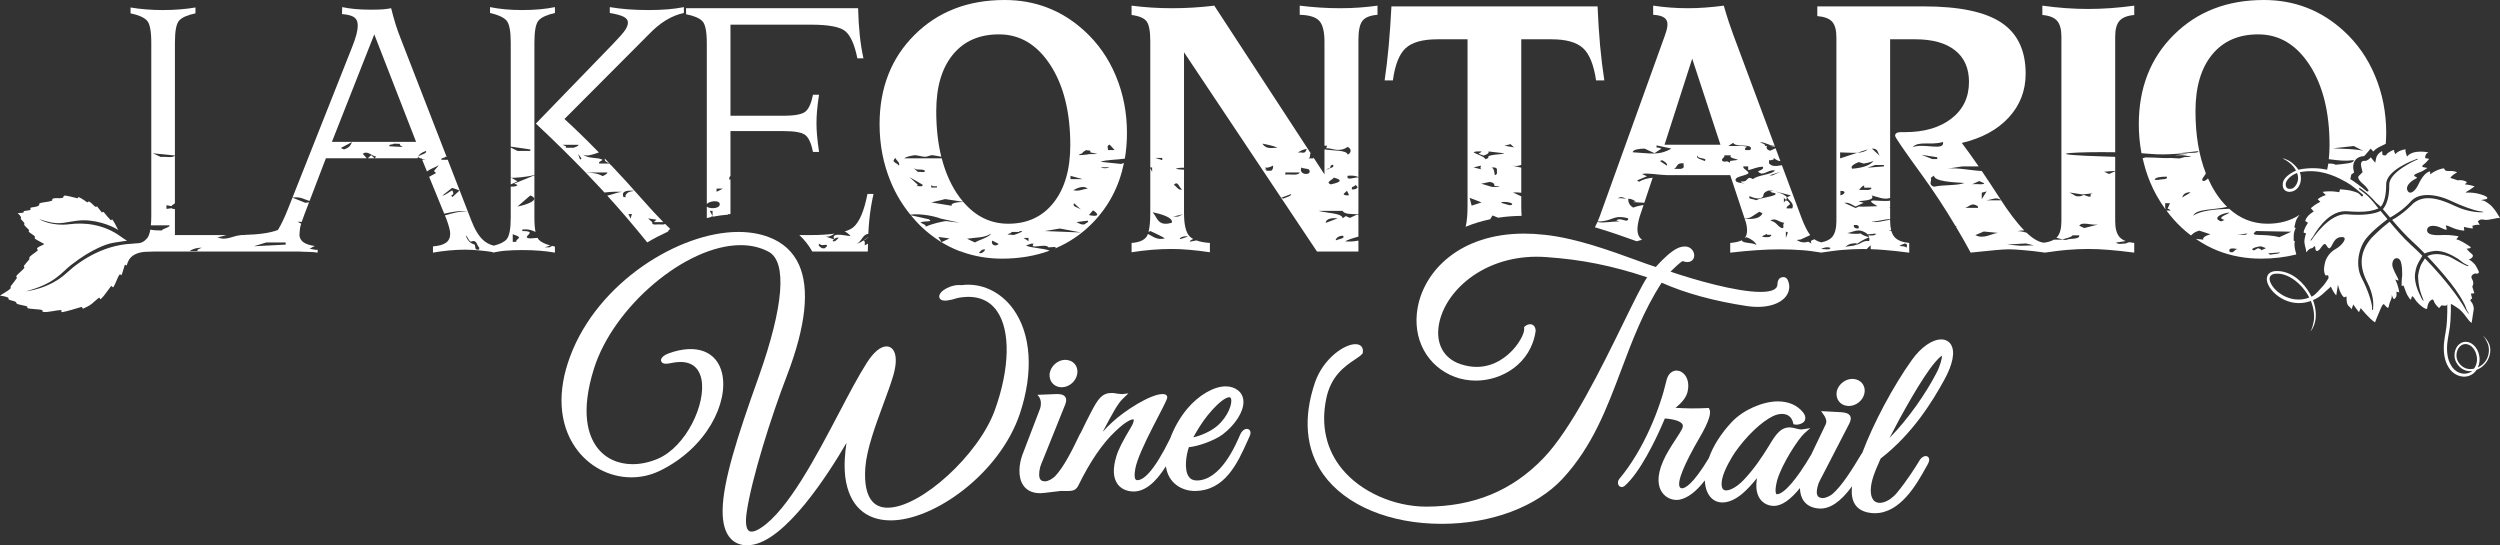 <?xml version="1.0" encoding="utf-8"?>
<!-- Generator: Adobe Illustrator 16.0.3, SVG Export Plug-In . SVG Version: 6.00 Build 0)  -->
<!DOCTYPE svg PUBLIC "-//W3C//DTD SVG 1.1//EN" "http://www.w3.org/Graphics/SVG/1.1/DTD/svg11.dtd">
<svg version="1.1" id="Layer_1" xmlns="http://www.w3.org/2000/svg" xmlns:xlink="http://www.w3.org/1999/xlink" x="0px" y="0px"
	 width="348.868px" height="76.094px" viewBox="0 0 348.868 76.094" enable-background="new 0 0 348.868 76.094"
	 xml:space="preserve">
<rect x="0" y="0" width="348.868" height="76.094" fill="#333333" stroke="none"/>
<path fill="#FFFFFF" d="M22.962,33.684c-0.104-0.443-0.524-1.154-0.524-1.154l-0.933,0.746c-0.635,0.684-1.599,0.777-2.46,0.713
	c-0.084,0,0.208,0.016,0.123,0.014c-4.263-0.096-7.835,2.201-9.848,4.066c-2.492,2.311-5.732,2.582-5.732,2.582
	c4.075-1.053,4.946-2.596,6.341-3.682c3.003-2.338,5.1-2.908,5.427-2.994c0.467-0.121,2.37-0.385,2.37-0.385
	c-0.021-0.006-0.678-0.42-0.827-0.545c-2.47-1.824-5.229-2.004-7.145-1.762c-2.699,0.34-4.295-0.711-4.295-0.711
	c2.758,0.953,3.123,0.494,5.374,0.219c2.252-0.273,4.656,0.635,5.674,1.303c-0.174-0.229-0.507-1.076-0.81-1.434
	c-0.09-0.107-0.154,0.154-0.295,0.01c-0.289-0.295-0.57-0.613-0.786-0.904c-0.303-0.406-0.375-0.078-0.375-0.078l-0.703-0.891
	c0,0-0.122,0.117-0.255,0.041c-0.159-0.09-0.535-0.551-0.808-0.697c-0.136-0.072-0.291,0.107-0.291,0.107s-0.744-0.545-1.115-0.703
	c-0.267-0.113-0.153,0.154-0.309,0.119c-0.293-0.068-1.345-0.355-1.645-0.367c-0.418-0.014-0.084,0.271-0.499,0.342
	c-0.404,0.066-0.804-0.055-1.188,0.064c-0.293,0.092,0.022,0.223-0.25,0.328c-0.42,0.166-1.29,0.18-1.641,0.344
	c-0.129,0.061,0.027,0.211-0.156,0.328c-0.328,0.211-0.928,0.203-1.094,0.281c-0.133,0.063,0.057,0.262-0.066,0.313
	c-0.2,0.086-0.669,0.098-0.84,0.156c-0.168,0.059-0.011,0.143-0.109,0.203c-0.128,0.08-0.709,0.057-0.813,0.078
	c0,0,0.287,0.217,0.485,0.592c0.019,0.035-0.068,0.166-0.048,0.205c0.078,0.16,0.339,0.348,0.478,0.58
	c0.112,0.189-0.102,0.121,0.054,0.342c0.121,0.174,0.466,0.451,0.614,0.635c0.087,0.107-0.121,0.143-0.005,0.271
	c0.148,0.168,0.624,0.432,0.764,0.57c0.197,0.197-0.104,0.225,0.127,0.414s0.991,0.541,1.256,0.715
	c-0.313,0.223-0.712,0.295-0.99,0.551c-0.113,0.105,0.154,0.252,0.047,0.359C5,35.213,4.356,35.59,4.143,35.846
	c-0.165,0.195,0.07,0.18-0.08,0.379c-0.15,0.197-0.546,0.617-0.683,0.814c-0.162,0.232,0.129,0.158-0.015,0.381
	c-0.159,0.248-0.917,0.83-1.055,1.055c-0.154,0.25,0.149,0.152,0.02,0.357C2.151,39.119,1.695,39.67,1.526,39.9
	c-0.171,0.234,0.077,0.188-0.072,0.367C1.205,40.563,0.143,41.123,0,41.264c0,0,0.739,0.049,1.153,0.285
	c0.079,0.045-0.016,0.199,0.083,0.256c0.146,0.088,0.717,0.193,0.924,0.301c0.21,0.109,0.001,0.195,0.27,0.313
	c0.243,0.105,0.988,0.215,1.275,0.318c0.31,0.111-0.098,0.201,0.258,0.299c0.264,0.072,1.481,0.133,1.768,0.191
	c0.432,0.09-0.054,0.266,0.424,0.313c0.538,0.053,1.663-0.242,2.25-0.266c0.488-0.02-0.156,0.357,0.358,0.271
	c0.515-0.084,1.995-0.525,2.531-0.689c0.32-0.098,0.087,0.316,0.383,0.18c0.211-0.096,0.801-0.371,1.129-0.637
	c0.274-0.223,0.697-0.633,0.928-0.795c0.332-0.232,0.096,0.338,0.387,0.078c0.398-0.357,0.906-1.15,1.289-1.641
	c0.28-0.361,0.232,0.271,0.464-0.053c0.135-0.191,0.588-1.336,0.7-1.512c0.317-0.49,0.261,0.141,0.396-0.121
	c0.098-0.193,0.431-1.35,0.431-1.35c0.114-0.197,0.238,0.193,0.306-0.045c0.319-1.115,1.019-1.832,3.437-1.904
	c0.774-0.021,0.853-0.193,1.297-0.482C22.596,34.471,23.073,34.164,22.962,33.684z"/>
<g>
	<path fill="#FFFFFF" d="M141.393,43.127c-1.765-2.443-4.489-3.705-7.228-3.334c-1.37-0.168-3.1,0.781-3.1,1.582
		c0,0.195,0.103,0.365,0.283,0.465c0.382,0.211,1.157,0.111,2.29-0.26c2.438-0.469,4.31,0.15,5.481,1.82
		c1.913,2.725,1.803,8.021-0.29,13.826c-2.243,6.238-10.349,13.623-14.952,13.623c-0.883,0-1.59-0.277-2.102-0.828
		c-0.839-0.9-1.183-2.521-1.019-4.811c0.197-2.555,1.428-5.887,2.515-8.826c0.551-1.492,1.072-2.9,1.415-4.088
		c0.449-1.605,0.424-2.85-0.072-3.502c-0.227-0.299-0.541-0.457-0.906-0.457c-0.83,0-1.806,0.814-2.746,2.293
		c-1.141,1.773-2.472,4.307-3.881,6.99c-3.164,6.027-7.103,13.527-10.841,16.004c-0.862,0.58-1.513,0.73-1.834,0.361
		c-0.184-0.215-0.456-0.824-0.209-2.498c0.679-4.68,3.407-13.334,5.63-19.104c2.626-6.869,3.187-12.064,1.669-15.439
		c-0.815-1.813-2.236-3.111-4.223-3.861c-1.263-0.475-2.689-0.717-4.237-0.717c-8.214,0-19.604,6.977-23.469,17.359
		c-1.833,4.875-1.576,9.395,0.727,12.721c1.805,2.607,4.724,4.164,7.809,4.164c1.367,0,2.692-0.301,3.938-0.895
		c6.585-3.184,9.656-9.545,8.725-13.611c-0.704-3.066-3.585-4.209-7.468-2.789c-0.271,0.104-1.145,0.479-1.046,1.025
		c0.029,0.156,0.155,0.416,0.687,0.416c0.182,0,0.41-0.029,0.676-0.088c0.479-0.105,0.929-0.158,1.337-0.158
		c2.013,0,2.701,1.295,2.924,2.381c0.701,3.424-2.117,9.432-6.072,11.123c-1.157,0.498-2.376,0.76-3.524,0.76
		c-2.089,0-3.862-0.846-4.993-2.383c-1.223-1.662-2.288-4.898-0.422-10.889c2.719-8.729,12.864-17.293,20.48-17.293
		c1.46,0,2.78,0.313,3.923,0.928c2.59,1.402,2.103,7.576-1.372,17.385c-3.07,8.564-4.986,14.664-5.054,18.596
		c-0.037,1.885,0.358,3.262,1.174,4.094c0.564,0.576,1.335,0.881,2.23,0.881c0.148,0,0.3-0.01,0.449-0.025
		c4.911-0.486,10.996-10.08,13.432-14.27c-0.219,1.391-0.363,3.102-0.174,4.746c0.496,3.918,2.753,6.074,6.354,6.074l0,0
		c6.029,0,15.215-6.518,18.024-14.922C144.248,51.918,143.905,46.607,141.393,43.127z"/>
	<path fill="#FFFFFF" d="M148.152,54.041h0.044c1.04-0.027,1.979-0.861,2.137-1.904c0.076-0.51-0.054-0.992-0.366-1.354
		c-0.317-0.367-0.781-0.57-1.353-0.57c-0.002,0-0.002,0-0.003,0c-1.023,0.023-1.982,0.877-2.139,1.916
		c-0.058,0.527,0.089,1.016,0.411,1.373C147.196,53.85,147.647,54.041,148.152,54.041z M148.152,53.713L148.152,53.713v0.004V53.713
		z"/>
	<path fill="#FFFFFF" d="M148.64,68.521c0.824-0.012,1.396,0.039,1.799-0.688c1.646-3.379,3.396-5.947,5.204-7.643
		c1.633-1.568,2.317-1.684,2.548-1.672c0.047,0.082,0.033,0.436-0.303,0.998c-1.223,2.029-1.832,3.236-2.104,4.162
		c-0.523,1.709-0.461,3.018,0.186,3.893c0.478,0.646,1.278,1.016,2.252,1.016h0.002c1.527-0.021,2.998-1.176,4.475-3.521
		c0.31,2.363,2.23,3.447,4.028,3.447c4.233-0.027,5.975-3.9,7.373-7.01l0.273-0.607c0.161-0.342,0.178-0.619,0.05-0.818
		c-0.091-0.145-0.246-0.229-0.426-0.229c-0.347,0-0.722,0.307-0.912,0.748c-0.682,1.59-2.755,6.432-6.072,6.453
		c-0.516,0-0.89-0.184-1.142-0.561c-0.669-0.998-0.326-3.066,0.034-4.088c1.218-0.1,3.543-0.9,4.728-1.787
		c1.763-1.365,2.896-3.145,2.887-4.533c-0.005-0.684-0.28-1.252-0.8-1.641c-0.471-0.35-1.037-0.525-1.682-0.525
		c-1.66,0-3.766,1.229-5.369,3.131c-0.988,1.184-1.832,2.654-2.361,4.109c-2.361,4.811-3.786,5.836-4.578,5.85
		c-0.159,0-0.223-0.053-0.26-0.098c-0.097-0.115-0.23-0.455-0.053-1.447c0.449-2.627,4.285-9.068,4.463-9.938
		c0,0,0.119-0.537-0.647-0.533c-1.685,0.006-5.254,2.297-6.966,3.875c-0.434,0.387-0.896,0.854-1.39,1.396
		c1.39-2.629,2.14-3.992,2.8-4.607l0.791-0.762l-0.535,0.066c-0.264,0.061-0.729,0.029-1.064-0.031
		c-0.2-0.037-0.396-0.072-0.587-0.084l-0.158-0.004c-1.331,0-1.893,0.809-2.857,2.652c-0.437,0.83-0.892,1.742-1.431,2.869
		c-0.074,0.094-0.133,0.193-0.178,0.299c-1.031,2.178-2.246,4.572-3.438,5.816c-0.35,0.334-0.935,0.691-1.387,0.693
		c-0.027,0-0.055-0.002-0.102-0.008c-0.252-0.012-0.43-0.09-0.543-0.242c-0.227-0.305-0.237-0.932-0.03-1.764
		c0.049-0.184,0.28-0.75,0.427-1.092l2.93-7.285c0.212-0.488,0.396-0.996,0.145-1.377c-0.239-0.365-0.756-0.412-1.178-0.412
		l-2.733,0.111c0,0,0.798,0.588,0.396,1.906l-2.45,6.406c-0.473,1.24-0.723,3.119,0.113,4.332c0.488,0.705,1.285,1.078,2.303,1.078
		h0.104c0.555-0.014,1.91-0.225,2.863-0.318L148.64,68.521z M171.778,55.615c0.244,0.664-0.408,2.533-1.945,3.84
		c-1.006,0.848-2.426,1.383-3.313,1.574c0.465-0.855,1.225-2.105,1.977-3.041c1.936-2.369,2.814-2.553,3.037-2.553
		C171.641,55.436,171.723,55.467,171.778,55.615z"/>
	<path fill="#FFFFFF" d="M233.379,35.07c-0.958,0.688-1.94,1.756-2.32,2.188c-0.76-0.242-1.726-0.594-2.831-0.996
		c-3.522-1.281-8.346-3.039-12.667-3.496c-0.978-0.109-1.942-0.166-2.869-0.166c-8.979,0-13.937,5.191-14.863,10.336
		c-0.78,4.33,1.315,8.217,5.217,9.67c0.924,0.336,1.902,0.506,2.907,0.506c3.647,0,7.683-2.361,8.342-6.914
		c0.008-0.391-0.132-0.619-0.252-0.74c-0.301-0.307-0.816-0.283-1.24,0.082l-0.113,0.098l0.002,0.283
		c0.049,0.416-0.441,1.623-1.489,2.801c-0.823,0.926-2.586,2.479-5.141,2.479c-0.745,0-1.515-0.135-2.288-0.398
		c-2.308-0.789-3.426-2.822-2.991-5.438c0.78-4.688,6.097-9.539,13.645-9.539c0.442,0,0.894,0.018,1.356,0.051
		c4.912,0.338,9.145,1.184,14.068,2.818c-0.752,1.137-1.896,3.475-3.303,6.352c-3.073,6.279-7.28,14.877-11.191,18.91
		c-4.347,4.52-9.692,6.725-16.341,6.744c-4.532-0.014-9.142-2.082-11.747-5.268c-2.186-2.674-2.953-6.021-2.22-9.686
		c0.635-3.309,2.661-4.664,4.003-5.561c0.461-0.309,0.825-0.551,1.048-0.818l0.057-0.066l0.015-0.088
		c0.073-0.439-0.06-0.709-0.186-0.857c-0.128-0.15-0.376-0.33-0.836-0.33c-1.58,0-4.492,2.023-5.643,5.32
		c-1.701,4.969-1.3,9.416,1.16,12.857c3.084,4.318,9.258,6.895,16.514,6.895c6.923,0,13.244-2.369,16.911-6.338
		c4.141-4.504,6.104-9.715,8.18-15.23c1.521-4.041,3.094-8.219,5.608-12.082c3.303,1.471,7.314,2.568,11.926,3.266
		c0.496,0.074,0.987,0.111,1.461,0.111c2.608,0,4.385-1.127,4.42-2.803c0.003-0.152-0.052-0.834-0.367-1.164
		c-0.147-0.152-0.305-0.186-0.439-0.188c-0.545,0-0.83,0.344-0.849,1.025c-0.016,0.689-0.813,1.039-2.368,1.039
		c-3.358,0-9.246-1.701-12.556-2.826c0.446-0.439,1.479-1.455,1.746-1.479l0.104,0.057c0.826,0.271,1.462-0.135,1.462-0.842
		c0-0.602-0.492-1.25-1.288-1.25c-0.57,0-0.964,0.182-1.466,0.475L233.379,35.07z"/>
	<path fill="#FFFFFF" d="M257.853,56.648c0.049,0.004,0.097,0.006,0.146,0.006c0.992,0,1.921-0.73,2.162-1.697
		c0.127-0.508,0.04-1.002-0.244-1.395c-0.287-0.398-0.757-0.646-1.288-0.686c-1.032-0.076-2.058,0.697-2.309,1.705
		c-0.108,0.527-0.006,1.029,0.287,1.42C256.895,56.381,257.336,56.611,257.853,56.648z"/>
	<path fill="#FFFFFF" d="M262.12,64.727c0.119-0.266,0.229-0.514,0.316-0.734c4.445-3.443,7.189-7.9,8.869-10.959
		c1.206-2.186,1.55-3.934,0.965-4.922c-0.283-0.482-0.774-0.746-1.382-0.746c-1.263,0-2.831,1.1-4.095,2.871
		c-2.599,3.633-5.377,8.838-6.926,12.979c-0.074,0.078-0.135,0.164-0.187,0.258c-1.229,2.07-2.661,4.338-3.97,5.469
		c-0.343,0.27-0.914,0.561-1.357,0.561c-0.06,0-0.115-0.006-0.188-0.02c-0.25-0.035-0.419-0.133-0.518-0.295
		c-0.197-0.324-0.148-0.949,0.137-1.758c0.064-0.178,0.348-0.719,0.526-1.047l3.601-6.977c0.257-0.467,0.49-0.957,0.27-1.363
		c-0.217-0.396-0.752-0.486-1.252-0.523l-2.799-0.148l0.387,0.547c0.199,0.281,0.494,0.824,0.245,1.316l-2.009,4.201
		c-1.996,3.412-3.808,5.533-4.799,5.533c-0.001,0-0.002,0-0.003,0c-0.037-0.002-0.056-0.012-0.078-0.043
		c-0.044-0.063-0.25-0.443,0.122-1.885c0.618-2.217,2.951-5.816,3.799-6.566l0.824-0.73l-1.09,0.168
		c-0.305,0.045-0.629-0.043-0.949-0.127c-0.195-0.051-0.387-0.1-0.574-0.125c-1.483-0.18-2.234,1.031-3.097,2.461
		c-1.087,1.771-2.154,3.346-3.593,4.865c-1.133,1.193-2.465,1.775-2.887,1.258c-0.204-0.25-0.241-0.752-0.106-1.41
		c0.304-1.385,1.435-3.174,1.771-3.682c1.621-2.32,3.723-4.32,5.35-5.096c0.419-0.193,0.842-0.297,1.224-0.297
		c0.817,0,1.368,0.439,1.553,1.236l0.046,0.195l0.195,0.047c0.464,0.105,1.207-0.162,1.382-0.533
		c0.165-0.355,0.078-0.793-0.235-1.168c-0.815-0.998-2.028-1.525-3.511-1.525c-2.088,0-4.792,1.164-6.387,2.832
		c-1.525,1.611-2.659,3.395-3.253,5.096c-2.285,3.791-3.358,4.201-3.74,4.201h-0.002c-0.204-0.02-0.274-0.104-0.315-0.184
		c-0.38-0.744,0.575-3.102,2.841-7.008c0.15-0.26,0.269-0.465,0.342-0.598c1.325-2.424,1.057-3.023,0.968-3.219l-0.091-0.203
		l-0.223,0.012c-1.508,0.08-3.082,0.061-4.425-0.031c0.638-0.504,1.432-1.281,1.661-2.148c0.246-0.941,0.121-1.826-0.342-2.426
		c-0.308-0.398-0.734-0.627-1.171-0.627c-0.526,0-1.175,0.365-1.41,1.393c-0.862,3.752-3.106,9.604-6.599,13.754
		c-0.186,0.252-0.226,0.572-0.102,0.816c0.093,0.184,0.266,0.293,0.462,0.293c0.093,0,0.233-0.025,0.4-0.156
		c2.168-1.879,4.349-6.512,5.187-8.418l0.431-1c1.799,0.15,2.303,0.566,2.442,0.807c0.038,0.064,0.152,0.262-0.046,0.666
		c-0.174,0.35-0.501,0.852-0.881,1.434c-0.595,0.91-1.334,2.045-1.747,3.018c-1.012,2.281-0.668,3.613-0.201,4.33
		c0.536,0.826,1.417,1.119,2.063,1.119c0.135,0,0.264-0.012,0.391-0.033c1.16-0.227,2.328-1.109,3.554-2.691
		c0.038,0.977,0.313,1.787,0.807,2.346c0.985,1.113,2.704,0.957,4.423-0.494c0.732-0.623,1.44-1.414,2.049-2.172
		c-0.254,1.492,0.056,2.383,0.42,2.898c0.442,0.625,1.156,0.982,1.969,0.982c1.079-0.025,2.266-0.844,3.607-2.494
		c0.01,0.73,0.197,1.361,0.556,1.836c0.458,0.609,1.167,0.951,2.107,1.02c1.5,0.098,2.994-0.914,4.61-3.104
		c-0.132,1.107,0.02,1.961,0.452,2.586c0.47,0.68,1.265,1.068,2.358,1.156c0.127,0.01,0.253,0.016,0.375,0.016
		c3.566,0,5.851-4.098,7.078-6.299c0.115-0.205,0.221-0.395,0.32-0.568c0.25-0.453,0.196-0.73,0.105-0.885
		c-0.228-0.385-0.859-0.262-1.231,0.322c-0.612,1.014-1.848,2.965-3.224,4.617c-1.145,1.348-2.678,1.785-3.296,0.922
		c-0.462-0.645-0.437-1.865,0.069-3.357C261.649,65.789,261.899,65.225,262.12,64.727z M263.675,61.113
		c1.707-3.326,4.531-8.387,6.275-10.461c0.592-0.711,0.903-0.939,1.039-1.014c0.033,0.373-0.262,1.479-0.791,2.465
		C268.795,54.809,266.337,58.432,263.675,61.113z"/>
</g>
<path fill="#FFFFFF" d="M331.2,27.125"/>
<g>
	<polygon fill="#FFFFFF" points="51.326,22.088 52.267,22.088 51.801,21.65 	"/>
	<path fill="#FFFFFF" d="M166.116,33.713c-0.207,0,0.017-0.217,0.394-0.361c-0.214-0.119-0.4-0.252-0.54-0.408
		c-0.496-0.553-0.744-1.629-0.744-3.227v-6.035c-0.479-0.021-0.902-0.061-1.159-0.119c0.248-0.139,0.677-0.16,1.159-0.158V7.295
		L183.781,35.1h5.783v-1.525c-0.595,0.113-1.25,0.17-1.858,0.102c0.31-0.189,1.085-0.451,1.858-0.656v-3.004
		c-0.066-0.023-0.13-0.049-0.186-0.074l-1.013,0.467l-0.558-0.26l-0.45,0.314c0-0.723-2.232-0.723-3.358-1.037h3.358
		c0.239,0.494,1.297,0.436,2.206,0.473v-5.145c-0.55-0.025-1.75,0.516-1.497-0.23c0.612-0.055,1.101-0.004,1.497,0.182V5.586
		c0-1.293,0.183-2.182,0.552-2.666c0.366-0.484,1.068-0.77,2.111-0.854V0.789c-0.855,0.119-1.712,0.209-2.574,0.268
		c-0.862,0.061-1.752,0.09-2.676,0.09c-0.902,0-1.823-0.029-2.762-0.09c-0.938-0.059-1.885-0.148-2.841-0.268v1.277
		c1.33,0.033,2.238,0.314,2.724,0.84c0.486,0.527,0.73,1.506,0.73,2.934v14.5h0.359c0,0.104-0.054,0.227-0.142,0.342
		c0.885-0.029,1.802,0.656,3.021-0.18c0.545,0.25,0.545,0.826,0,1.08c-0.131-0.674-2.041-0.525-3.175-0.732
		c-0.018,0.014-0.045,0.021-0.063,0.035v3.449l-1.545-2.365v0.135h-0.692c0.364-0.141,0.128-0.627,0.315-0.713L169.45,0.789
		c-0.974,0.119-1.95,0.209-2.93,0.268c-0.981,0.061-1.969,0.09-2.956,0.09c-0.991,0-1.951-0.029-2.879-0.09
		c-0.931-0.059-1.856-0.148-2.777-0.268v1.303c1.058,0.135,1.757,0.432,2.098,0.893c0.341,0.459,0.513,1.379,0.513,2.754v17.629
		h0.258v0.629l-0.258-0.555v6.225c0,1.191-0.083,2.086-0.247,2.697l0.262-0.121c0.444,0.205,1.798,0.824,2.015,1.029
		c-1.175,0.275-1.668-0.326-2.367-0.619c-0.063,0.17-0.133,0.313-0.213,0.418c-0.367,0.484-1.053,0.762-2.06,0.83v1.301
		c0.956-0.152,1.902-0.268,2.841-0.344c0.938-0.078,1.86-0.115,2.763-0.115c0.733,0,1.55,0.037,2.445,0.115
		c0.896,0.076,1.854,0.191,2.879,0.344V33.9c-0.767-0.047-1.388-0.168-1.884-0.352L166.116,33.713z M187.396,32.893
		c0.421,0.377-0.547,0.443-0.966,0.639C186.29,33.531,186.568,32.893,187.396,32.893z M186.664,30.471l-1.66,0.635
		C185.004,30.662,185.555,30.348,186.664,30.471z M189.147,25.807c0.096,0.088,0.289,0.176,0.289,0.359
		c-0.193,0.271-0.486,0.271-0.782,0.271C188.559,25.895,188.95,26.166,189.147,25.807z M187.971,26.621l0.29,0.627
		c-0.29,0-0.591,0.09-0.778-0.176L187.971,26.621z M185.705,25.732c-0.822-0.314,0.284-0.637,0.424-0.951
		C187.787,25.223,186.547,25.547,185.705,25.732z M185.599,23.469c0.077-0.158-0.021-0.404,0.408-0.488
		C186.192,23.277,185.939,23.379,185.599,23.469c-0.064,0.105-0.185,0.174-0.562,0.152
		C185.222,23.555,185.424,23.518,185.599,23.469z M177.376,23.83h-0.688c0.041-0.086,0.041-0.145,0.017-0.197h-0.297l0.264-0.088
		c-0.047-0.068-0.124-0.117-0.181-0.168c0.398,0.092,0.785-0.088,1.173-0.271C177.664,23.377,177.664,23.645,177.376,23.83z
		 M182.669,23.664c0.575,0.848-1.55,0.873-1.061-0.297C181.803,23.547,182.375,23.484,182.669,23.664z M182.385,20.816
		c-0.274,0.191,0,0.641-0.965,0.447C180.595,21.518,181.978,20.693,182.385,20.816z M179.368,24.064h2.012
		c-0.228,0.512-1.341,0.203-2.012,0.305V24.064z M180.183,27.076c0,0.316-0.698,0.445-1.108,0.637l-0.277-0.121L180.183,27.076z
		 M178.298,20.66c-0.261-0.189-1.528,0.398-2.127-0.613C176.76,20.162,177.987,20.389,178.298,20.66z M162.19,22.037v0.314
		l-0.969-0.314H162.19z M160.835,29.625c1.119,0.209,2.923,0.725,2.691,1.453C161.505,31.695,161.505,30.244,160.835,29.625z
		 M164.977,26.438c-0.581,0.184-0.779-0.455-1.17-0.631C164.396,25.084,164.589,26.35,164.977,26.438z M163.698,30.225l1.387-0.32
		l-0.691,0.32H163.698z M164.816,33.334c-0.552,0.061,0.282-0.516,0.969-0.322L164.816,33.334z"/>
	<path fill="#FFFFFF" d="M151.302,4.285c-1.57-1.43-3.279-2.5-5.131-3.215S142.328,0,140.194,0c-5.116,0-9.306,1.619-12.563,4.859
		c-3.259,3.238-4.889,7.4-4.889,12.486c0,2.84,0.516,5.508,1.549,8.008c0.707,1.713,1.636,3.242,2.756,4.611
		c0.747-0.15,2.754-0.037,4.396,0.596l-0.058-0.031l2.52,0.551l-1.938-0.234c-0.565,0.105-1.779,0.314-2.815,0.803
		c0.227-0.203-0.496-0.48-0.716-0.584c0.445-0.311,1.915-0.016,1.18-0.467l-2.516-0.563c0.498,0.604,1.024,1.186,1.604,1.723
		c1.554,1.445,3.259,2.529,5.118,3.252c0.096,0.037,0.196,0.063,0.293,0.098c0.049,0,0.089,0.012,0.148,0.002
		c0,0.018-0.009,0.027-0.012,0.043c1.738,0.617,3.588,0.941,5.559,0.941c2.438,0,4.654-0.381,6.664-1.115
		c-0.766-0.348-2.79-0.383-3.296-0.729l0.718-0.248h0.348c-0.693,0.902,1.651-0.125,2.065,0.514l0.975-0.059
		c0.039,0.074,0.024,0.141-0.014,0.203c1.913-0.816,3.63-1.969,5.132-3.49c2.306-2.336,3.776-5.152,4.441-8.428
		c-0.109,0.037-0.234,0.08-0.396,0.137l-2.863-0.301c0.702-0.293,2.444-0.283,3.386-0.447c0.192-1.143,0.293-2.336,0.293-3.588
		c0-2.822-0.516-5.471-1.548-7.945C154.685,8.123,153.212,6.018,151.302,4.285z M131.395,33.787l-0.45-0.721l1.561,0.205
		L131.395,33.787z M149.389,24.539l1.663,0.455h-1.663V24.539z M149.776,26.541c0.224-0.098,1.346-0.822,2.014-0.201
		C151.122,26.34,150.668,26.752,149.776,26.541z M150.85,29.246c-0.556-0.381-1.243-0.381-0.974-0.891L150.85,29.246z
		 M125.449,23.121c-0.293-0.451-1.175-0.451-0.495-1.084C125.053,22.396,125.645,22.67,125.449,23.121z M127.906,25.982l0.19-0.176
		l-1.167-1.086c0.785,0.455,1.27,0.723,1.858,1.086C128.686,26.166,128.198,25.895,127.906,25.982z M128.096,23.996l-0.682-0.629
		c0.59,0.543,1.078,0.088,1.668,0.455C129.082,24.182,128.392,23.91,128.096,23.996z M136.615,35.295
		c0.1-0.096,0.391-0.635,0.878-0.451C137.396,35.023,137.006,35.473,136.615,35.295z M136.052,33.836l-1.118-0.52
		c1.344-0.207,2.471-0.104,3.362-0.729C138.076,33.109,136.723,33.422,136.052,33.836z M138.471,33.574l0.875,0.451
		C139.056,34.477,138.181,34.209,138.471,33.574z M141.487,32.793c-1.771-0.098-0.316-0.113-0.316-0.426h1.091
		C141.815,32.264,143.8,31.996,141.487,32.793z M143.527,33.654l-0.696-0.455h0.696V33.654z M140.707,31.221
		c-2.471,0-4.553-1.018-6.261-3.023c-0.618,0-1.231,0.021-1.64,0.307v0.209l-2.848-0.467l1.95-0.465l2.512,0.387
		c-0.336-0.398-0.663-0.82-0.969-1.295c-0.895-1.389-1.569-2.988-2.035-4.783h-5.246c0.281-0.205,0.899-0.352,1.391-0.422
		c0.367-0.051,1.079,0.209,1.521,0.211c0.403,0.002,0.722-0.287,1.151-0.207c0.338,0.063,0.723,0.127,1.12,0.191
		c-0.468-1.896-0.702-4.014-0.702-6.355c0-3.367,0.771-5.994,2.315-7.881c1.545-1.889,3.689-2.832,6.436-2.832
		c2.934,0,5.326,1.43,7.178,4.285c1.852,2.857,2.776,6.582,2.776,11.172c0,3.385-0.775,6.059-2.327,8.023
		C145.475,30.24,143.369,31.221,140.707,31.221z M129.959,26.166v-0.359c0.199,0.273,0.491,0.176,0.785,0.176v0.184H129.959z
		 M145.782,32.242l2.111-0.352l2.956,0.553L145.782,32.242z M151.343,31.305c-0.447,0.102-0.675-0.102-1.123-0.311l1.57-0.203
		C152.015,30.994,151.561,31.098,151.343,31.305z M151.954,30.016l0.551-0.639C152.505,29.246,154.175,30.461,151.954,30.016z
		 M151.824,21.547c-2.628,0.311-0.288-0.195-0.772-0.283l0.573-0.354c-0.095,0.182,0.759-0.072,0.499,0.346l0.983,0.215
		C153.054,21.537,151.777,21.461,151.824,21.547z M154.845,23.344c-0.396,0.154-0.795,0.209-1.26,0H154.845z M154.587,20.945
		c0.134-0.193-0.277-0.578,0.266-0.764l0.696,0.764H154.587z"/>
	<polygon fill="#FFFFFF" points="247.689,20.457 247.651,20.355 246.888,20.355 	"/>
	<path fill="#FFFFFF" d="M77.44,34.41c-0.146-0.029-0.268-0.064-0.4-0.096l-0.351,0.201h-0.666l0.779-0.258
		c-0.774-0.211-1.329-0.486-1.64-0.83c-0.053-0.059-0.093-0.154-0.139-0.234l-1.021,0.078c-1.568-0.104,1.348-1.029-1.116-1.029
		v-0.209c0.817-0.096,1.352,0.092,1.843,0.332c-0.103-0.518-0.155-1.186-0.155-2.012v-5.887l-2.808,1.146l0.447,0.211
		c-0.153,0.211-0.518,0.227-0.941,0.217v4.313c0,1.617-0.2,2.641-0.602,3.074c-0.332,0.359-0.928,0.643-1.756,0.855
		c-0.631-0.148-1.184-0.453-1.651-0.932c-0.417-0.43-0.803-1.025-1.157-1.787c-0.057-0.006-0.11-0.014-0.168-0.018h0.16
		c-0.113-0.246-0.224-0.506-0.331-0.785l-3.283-8.457h-1.033c0.111,0,0.208-0.008,0.282-0.025c-0.017,0-0.043,0-0.05,0
		c-0.308-0.045-0.024-0.205,0.421-0.328c0.013-0.076,0.036-0.121,0.17-0.041c0.017-0.004,0.035-0.008,0.053-0.012L55.915,5.383
		c-0.273-0.682-0.517-1.365-0.729-2.055c-0.214-0.689-0.414-1.416-0.603-2.182c-0.341,0.068-0.707,0.119-1.1,0.154
		c-0.393,0.033-0.965,0.051-1.716,0.051c-0.801,0-1.53-0.029-2.187-0.09c-0.658-0.061-1.267-0.148-1.829-0.268l-0.027,0.969
		c0.819,0.068,1.391,0.221,1.716,0.459c0.323,0.24,0.485,0.611,0.485,1.123c0,0.357-0.061,0.77-0.179,1.236
		C49.629,5.25,49.423,5.85,49.134,6.58l-8.32,20.994c1.177-0.174,1.666,0.287,2.387,0.463l2.274-5.949h5.709l-0.559-0.617
		c0.684-0.539,1.272,0.359,1.862,0.359l-0.192,0.258h5.98c0.004-0.063,0.018-0.127,0.043-0.191c0.093,0.084,0.218,0.137,0.337,0.191
		h0.176l0.041,0.102c0.172,0.053,0.356,0.094,0.554,0.115h-0.506l0.66,1.617c0.475-0.363,1.108-0.559,1.657-0.865l-0.685,0.814
		l0.296,0.27l-0.962,0.533l2.104,5.146c1.141-0.238,2.175-0.5,3.277-0.275c-1.204-0.102-2.195,0.242-3.182,0.512l0.226,0.551
		c0.154,0.428,0.278,0.814,0.372,1.162c0.094,0.35,0.14,0.625,0.14,0.83c0,0.559-0.192,0.982-0.574,1.262
		c-0.385,0.281-0.995,0.455-1.831,0.523v0.867c0.785-0.137,1.553-0.238,2.303-0.307c0.752-0.066,1.485-0.104,2.202-0.104
		c0.632,0,1.297,0.037,1.995,0.104c0.658,0.064,1.049,0.105,1.814,0.225l0.038,0.082c0.683-0.119,1.006-0.209,1.747-0.268
		c0.742-0.059,1.531-0.088,2.367-0.088c0.854,0,1.654,0.029,2.405,0.088s1.469,0.148,2.149,0.268V34.41z M48.001,20.854
		l-0.444-0.201l1.572-0.834C48.899,20.236,48.899,20.541,48.001,20.854z M54.331,20.412c-0.102-0.352,0.541-0.184,0.628-0.369
		l0.911,0.037C55.373,20.439,57.64,20.609,54.331,20.412z M46.318,19.795l5.911-15l5.834,15H46.318z M58.318,21.885
		c0.126-0.307,0.509-0.615,1.117-0.822C59.663,21.471,58.552,21.578,58.318,21.885z M63.148,27.49l-0.199-0.182
		c0.519-0.273,0.251-0.443,0.179-0.748c-0.501,0.225-0.881,0.666-1.417,0.746l1.375-1.084l0.049,0.068
		c0.006-0.023,0.005-0.043,0.014-0.066l0.979,0.359L63.148,27.49z M66.871,34.818c-0.792,0.174-0.394-0.457-0.689-0.729
		c-0.589-0.092-1.077-0.725-1.175-1.264c0.294,0.277,0.294,0.633,0.685,0.9c0.882-0.361,0.785,0.455,1.179,0.816V34.818z
		 M72.046,33.754h-0.493V32.67c0.302,0.188,0.697,0.188,0.883,0.453C72.336,33.398,71.948,33.484,72.046,33.754z M72.215,28.822
		l1.789-1.551C75.582,27.896,73.338,28.617,72.215,28.822z"/>
	<path fill="#FFFFFF" d="M43.206,34.725c0.22-0.127,0.479-0.318,0.743-0.391c-0.678-0.096-1.206-0.26-1.561-0.498
		c-0.364-0.244-0.561-0.586-0.605-1.006c0.021-0.299,0.044-0.607,0.074-0.928c0.022-0.113,0.039-0.221,0.071-0.35
		c0.025-0.102,0.068-0.227,0.102-0.34c-0.17-0.078-0.337-0.164-0.502-0.256c0.217-0.029,0.401-0.012,0.573,0.021
		c0.103-0.318,0.223-0.662,0.38-1.059l0.646-1.689c-0.172,0.035-0.349,0.066-0.544,0.066l-1.771-0.713l-0.532,1.342
		c-0.519,1.34-1.017,2.383-1.495,3.166c-1.019,0.402-2.576,0.633-4.671,0.693c0.02,0.008,0.041,0.01,0.06,0.02
		c-1.569-0.107-2.47,0.924-3.817,0.307c0.336-0.039,0.768-0.18,1.248-0.309h-7.195v-3.625c-0.165,0.006-0.322-0.01-0.447-0.123
		l-0.734,0.1v-0.521l0.694,0.137c0.098-0.186,0.396-0.271,0.471-0.406c0.005,0,0.01,0,0.016,0v-6.617
		c-0.467,0.344-1.31,0.066-1.961,0.166l-1.118-0.516l3.079,0.307V5.941c0-1.613,0.196-2.639,0.588-3.072
		c0.393-0.434,1.153-0.77,2.278-1.008V1.045c-0.717,0.119-1.45,0.209-2.2,0.268c-0.752,0.061-1.536,0.09-2.354,0.09
		c-0.803,0-1.575-0.029-2.316-0.09c-0.741-0.059-1.472-0.148-2.188-0.268v0.816c1.126,0.238,1.89,0.574,2.291,1.008
		c0.4,0.434,0.602,1.459,0.602,3.072v24.234c0,0.48-0.023,0.895-0.058,1.271h2.625c0,0.314-0.899,0.412-1.118,0.719
		c-0.591,0-1.117-0.031-1.584-0.119c-0.1,0.578-0.252,0.996-0.467,1.229c-0.401,0.434-0.759,0.729-1.916,0.729V35.1h23.118
		c0.708,0.066,1.864,0.016,2.614,0.152v-0.41C44.037,34.947,43.557,34.715,43.206,34.725z M27.602,35.035h-1.124
		c0.437-0.336,1.056-0.473,1.686-0.469C27.755,34.74,27.402,34.844,27.602,35.035z M39.867,34.135l-4.438,0.229l1.742-0.533h2.696
		V34.135z"/>
	<path fill="#FFFFFF" d="M320.385,35.262c-0.054-0.184-0.105-0.359-0.159-0.676c-0.051-0.291-0.053-0.609-0.004-0.951l-0.144-0.049
		l0.003-0.719c0-0.303,0.092-0.652,0.272-1.039l-0.19-0.117l0.171-0.703c0.086-0.359,0.295-0.705,0.572-1.031
		c-1.259,0.824-2.747,1.244-4.474,1.244c-2.048,0-3.828-0.707-5.352-2.086c-1.957,0.063-4.03,0.244-5.023,0.969
		c0.387-1.002,3.029-0.807,4.729-1.232c-0.574-0.566-1.113-1.227-1.609-1.998c-0.399-0.619-0.747-1.289-1.061-1.988
		c-0.09,0.131-0.258,0.262-0.571,0.389c-0.576-0.133,0.063-0.617,0.278-1.082c-0.961-2.439-1.449-5.328-1.449-8.684
		c0-3.367,0.772-5.994,2.314-7.881c1.546-1.889,3.692-2.832,6.438-2.832c2.933,0,5.326,1.43,7.178,4.285
		c1.852,2.857,2.777,6.582,2.777,11.172c0,0.686-0.04,1.334-0.104,1.961c1.423,0.176,2.152,0.289,3.493,0.137
		c0,0.443-1.162,0.49-2.531,0.641c-0.243-0.141-0.61-0.172-1.031-0.166c-0.046,0.334-0.12,0.641-0.186,0.957
		c1.49,0.385,2.6,0.973,3.199,1.291c0.01,0.006,0.02,0.012,0.029,0.018l0.17-0.74l0.388-0.277l-0.054-0.219
		c-0.192-0.785,0.03-1.273,0.251-1.545c0.282-0.348,0.703-0.506,1.201-0.529c0.039-0.029,0.084-0.072,0.137-0.133l0.784-0.914
		l0.351,0.408c0.328-0.352,0.689-0.557,0.816-0.623l0.932-0.449c0.033-0.502,0.062-1.006,0.062-1.525
		c0-2.822-0.514-5.471-1.547-7.945c-1.032-2.475-2.505-4.58-4.414-6.313c-1.572-1.43-3.281-2.5-5.133-3.215S318.053,0,315.919,0
		c-5.116,0-9.305,1.619-12.563,4.859c-3.261,3.238-4.891,7.4-4.891,12.486c0,1.387,0.128,2.732,0.374,4.037
		c0.418,0.025,0.819,0.055,1.193,0.09c2.602,0.234,4.506-0.178,5.368-0.031l-1.984,0.23h1.301c1.3,0.215,1.521,0.189,0.139,0.248
		l-0.711,0.193l-1.197-0.063c-1.229,0.051-1.545-0.059-3.535-0.084c-0.078,0.027-0.186,0.061-0.324,0.096l-0.093-0.006
		c0.252,1.127,0.579,2.23,1.021,3.297c0.565,1.371,1.275,2.621,2.105,3.771c0.032-0.004,0.065-0.014,0.097-0.016
		c-0.166-0.215-0.006-0.537-0.087-0.754h0.679l-0.334,0.768c0.168,0.031,0.305,0.098,0.425,0.254h-0.585
		c0.637,0.85,1.328,1.654,2.112,2.381c0.427,0.396,0.868,0.762,1.319,1.104c0.265-0.232,0.424-0.477,1.15-0.678l1.572,0.516
		c-0.901,0.244-1.092,0.512-1.022,0.791c-0.029-0.02-0.05-0.047-0.097-0.066l-0.924-0.084c0.989,0.678,2.024,1.244,3.118,1.67
		c1.861,0.723,3.858,1.084,5.989,1.084c1.747,0,3.375-0.205,4.901-0.582C320.424,35.404,320.408,35.346,320.385,35.262z
		 M328.464,20.377l1.355,0.703c-0.648-0.307-3.73-0.336-4.266-0.381L328.464,20.377z M301.244,25.096h-0.558
		c0-0.377,0.966-0.445,1.66-0.445C302.617,25.096,301.652,24.971,301.244,25.096z M304.558,27.592c0-0.324,0.274-0.77,1.103-0.77
		C305.526,27.076,304.832,27.268,304.558,27.592z M304.401,21.34l-0.543,0.057C303.979,21.363,304.172,21.348,304.401,21.34
		l2.359-0.246C306.953,21.418,305.354,21.307,304.401,21.34z M310.428,30.684l-0.458,0.213c-1.336-0.42,0-1.143,1.126-1.242
		C311.096,29.857,309.084,30.373,310.428,30.684z M311.14,35.123c-0.294-0.723,0.976-0.365,1.177-0.365
		C311.825,34.668,311.732,35.484,311.14,35.123z M313.371,32.764h-1.114l1.384-0.188L313.371,32.764z M315.52,34.943
		c0.135-0.127-0.134-0.188-0.411-0.316l-0.555,0.316c-0.694-0.127,0.13-0.516,0.966-0.572l0.695,0.256L315.52,34.943z M316.8,35.547
		l-0.287-0.197l1.667-0.125C318.042,35.479,317.204,35.418,316.8,35.547z M318.073,33.1c-2.296-0.611-4.382,0.061-3.245-0.861
		l4.916,0.094L318.073,33.1z"/>
	<path fill="#FFFFFF" d="M87.625,3.137c0,0.307-0.121,0.65-0.37,1.033c-0.247,0.383-0.823,1.043-1.727,1.975l-10.749,11.1
		c2.521,2.361,4.833,4.635,6.94,6.82h3.042c0,0.203-0.436,0.41-0.672,0.512c-0.595-0.367-1.396-0.482-2.361-0.502
		c0.754,0.781,1.485,1.555,2.187,2.314c0.147,0.158,0.288,0.318,0.435,0.479c0.853-0.104,1.558-0.141,2.439-0.1
		c-0.747,0.086-1.364,0.404-2.05,0.529c1.969,2.164,3.816,4.344,5.584,6.533c0.958-0.57,1.932-1.072,2.911-1.525
		c0.003-0.045,0.019-0.092,0.051-0.141c0.054-0.08,0.147-0.148,0.256-0.207c-0.231-0.219-0.47-0.451-0.72-0.701
		c-0.137,0.066-0.344,0.098-0.552,0.068c-0.422-0.064-1.117,0.125-1.246-0.129v-0.182l-0.585-0.537l1.17,0.18l-0.374,0.346h1.336
		c-0.877-0.889-1.86-1.947-2.962-3.199c-1.5-1.705-2.964-3.309-4.393-4.818l-0.104,0.08l0.063-0.123
		c-0.038-0.041-0.076-0.08-0.114-0.119h-1.416c-0.219-0.205,0.226-0.314,0.444-0.518c-0.663-0.408-2.014-0.1-2.692-0.727
		c0.51,0.291,1.301-0.006,2.173-0.305c-1.647-1.688-3.249-3.248-4.798-4.668L90.236,5.1c0.069-0.066,0.171-0.168,0.307-0.305
		c1.553-1.633,3.184-2.627,4.89-2.984V0.994c-0.7,0.137-1.447,0.238-2.24,0.307c-0.793,0.066-1.693,0.102-2.698,0.102
		c-1.025,0-1.976-0.035-2.855-0.102c-0.879-0.068-1.727-0.17-2.546-0.307v0.816c0.903,0.152,1.553,0.332,1.945,0.535
		C87.431,2.551,87.625,2.814,87.625,3.137z M87.992,30.504l-0.296-0.629h0.488L87.992,30.504z M88.469,26.604
		c-0.295,0.18-0.787,0-1.174,0.633v0.268h-0.29C86.607,26.514,87.78,26.604,88.469,26.604z M80.95,22.279l-0.292-0.809l0.486,0.633
		L80.95,22.279z M80.731,20.205c0,0.203-0.448,0.307-0.673,0.414h-1.126c0.233-0.211-0.218-0.313-0.444-0.414H80.731z"/>
	<path fill="#FFFFFF" d="M85.005,22.762c-0.202-0.213-0.403-0.422-0.604-0.631C84.344,22.377,84.493,22.604,85.005,22.762z"/>
	<path fill="#FFFFFF" d="M71.273,25.738l0.941-0.434l-0.849-0.488c-0.043,0-0.073-0.004-0.093-0.006V25.738z"/>
	<path fill="#FFFFFF" d="M98.633,6.043v22.436c0.389-0.486,1.971-0.615,1.794,0.123c-0.132,0.555-1.454,0.553-1.794,0.225v1.35
		c0,0.092-0.006,0.166-0.007,0.254c0.162-0.037,0.326-0.08,0.487-0.113l0.325-0.17l-0.387-0.727h0.387v0.727v0.094
		c0.731-0.141,1.446-0.232,2.15-0.291v-0.074c0.106,0.029,0.229,0.016,0.347-0.016v-4.828c-0.05,0.016-0.103,0.029-0.144,0.053
		c-0.064-0.285,0.008-0.436,0.144-0.523v-6.271h7.42c1.604,0,2.631,0.201,3.085,0.6c0.45,0.4,0.788,1.17,1.011,2.309h0.844
		c-0.137-0.936-0.23-1.711-0.281-2.32c-0.053-0.613-0.076-1.176-0.076-1.686c0-0.525,0.023-1.1,0.076-1.721
		c0.051-0.619,0.145-1.373,0.281-2.258h-0.844c-0.223,1.139-0.561,1.912-1.011,2.32c-0.454,0.408-1.481,0.613-3.085,0.613h-7.42
		V3.443h11.259c2.508,0,4.116,0.318,4.824,0.957c0.708,0.637,1.25,1.883,1.624,3.736h0.848c-0.224-1.021-0.396-2.102-0.514-3.24
		c-0.119-1.139-0.196-2.389-0.23-3.75H95.74v0.842c1.127,0.221,1.89,0.549,2.291,0.982S98.633,4.43,98.633,6.043z M99.998,26.318
		h0.885l-0.885,0.447V26.318z"/>
	<path fill="#FFFFFF" d="M291.4,1.25c-1.04,0-2.088-0.039-3.148-0.115c-1.058-0.078-2.139-0.191-3.247-0.346v1.303
		c0.971,0.084,1.658,0.355,2.057,0.814c0.402,0.459,0.601,1.191,0.601,2.193v25.766c0,1.02-0.198,1.76-0.601,2.219
		c-0.03,0.035-0.073,0.061-0.106,0.094l0.891,0.236c0.137-0.102,1.344-0.309,1.344-0.578h0.958c0.142,0.635-1.466,0.389-1.746,0.639
		c-0.331,0-0.488-0.008-0.548-0.027h-1.249c-0.354,0.211-0.818,0.352-1.388,0.422c-0.705-0.072-1.513-0.537-2.428-1.404
		c-0.342-0.057-0.801-0.262-1.289-0.186c0.278-0.084,0.623-0.141,0.988-0.111c-1.026-1.043-2.174-2.547-3.452-4.543
		c-0.88-1.369-1.702-2.609-2.485-3.76c-1.57-0.076-3.521-0.523-4.845-0.318l2.137-0.33h2.268c-0.839-1.219-1.623-2.314-2.344-3.27
		c2.797-0.664,4.981-1.85,6.551-3.559s2.355-3.746,2.355-6.109c0-3.248-1.135-5.625-3.403-7.129
		c-2.271-1.506-5.87-2.258-10.801-2.258h-14.87v1.352c0.989,0.084,1.682,0.348,2.075,0.789c0.392,0.443,0.588,1.176,0.588,2.195
		v25.637c0,1.02-0.201,1.76-0.603,2.219c-0.317,0.363-0.824,0.605-1.503,0.734c-0.363-0.086-0.688-0.229-0.97-0.43
		c-0.141,0.061-0.281,0.123-0.423,0.186c-0.089,0.125-0.108,0.258,0.071,0.408c-0.126-0.021-0.286-0.133-0.502-0.252
		c-0.47,0.141-0.99,0.162-1.602-0.238c0.203-0.027,0.395-0.053,0.557-0.076l1.321-0.607c-0.392-0.512-0.795-1.299-1.213-2.404
		l-2.738-7.348c-0.749,0.113-1.337,0.252-1.798-0.26v-0.445c0.288,0.064,0.421-0.068,0.691-0.129
		c-0.236-0.559,0.148,0.195,0.896,0.27l-0.674-1.809l-0.753,0.35c-0.633-0.193-0.484-0.477-0.456-0.678h-0.287
		c0.14-0.264-0.416-0.328-0.693-0.514c0.829,0,1.115,0.441,2.066,0.512l-5.799-15.559c-0.188-0.51-0.389-1.084-0.603-1.723
		c-0.213-0.637-0.447-1.398-0.701-2.283c-0.891,0.119-1.75,0.209-2.587,0.268c-0.837,0.061-1.63,0.09-2.38,0.09
		c-0.855,0-1.682-0.029-2.482-0.09c-0.802-0.059-1.605-0.148-2.406-0.268v1.277c0.666,0.033,1.165,0.156,1.498,0.369
		c0.333,0.211,0.498,0.531,0.498,0.957c0,0.186-0.025,0.395-0.076,0.625c-0.053,0.229-0.145,0.539-0.282,0.93l-8.804,24.438
		c-0.069,0.17-0.15,0.406-0.255,0.715c-0.104,0.287-0.212,0.557-0.322,0.811c2.191-0.008,2.07-1.018,4.258-0.449
		c0,0.84-1.096-0.254-1.649,0.316l0.425,0.135c-0.997-0.045-2.266,0.26-3.063,0.064c-0.117,0.266-0.237,0.508-0.36,0.738
		c2.093,0.615,4.094,1.322,5.834,1.953l0.758-0.217c-0.035-0.025-0.077-0.047-0.109-0.074c-0.366-0.314-0.549-0.77-0.549-1.365
		c0-0.221,0.025-0.479,0.076-0.777s0.127-0.627,0.23-0.982l0.553-1.654c-0.532,0.09-1.029,0.203-1.452,0.369
		c-0.549-0.324-0.693-0.768-0.693-1.215c0.55-0.064,0.693,0.256,1.111,0.316l-0.418,0.131l1.553,0.098l1.17-3.504
		c-0.719,0.076-1.374,0.234-1.901,0.572l-0.279-0.193l1.386-0.576l-0.698-0.32c0.788-0.18,2.145,0.123,3.441,0.16h8.869l2.008,6.049
		c0.304,0.01,0.607-0.039,0.923-0.209l1.124-0.73l0.449,0.207c-0.306,0.75-1.351,0.861-2.483,0.77l0.182,0.547
		c0.051,0.188,0.089,0.369,0.114,0.549c0.025,0.178,0.038,0.344,0.038,0.496c0,0.477-0.111,0.84-0.324,1.098l0.245-0.115
		c0.558,0.199,1.245,0.643,1.389,1.09c-0.647-0.418-1.882-0.172-2.045-0.658c-0.357,0.178-0.892,0.305-1.619,0.373v1.352
		c1.314-0.152,2.543-0.268,3.688-0.344c1.142-0.078,2.217-0.117,3.222-0.117c1.061,0,2.111,0.039,3.161,0.117
		c1.006,0.072,1.601,0.182,2.562,0.324l0.007,0.02c0.022-0.004,0.038-0.006,0.06-0.008c0.021,0.002,0.035,0.004,0.056,0.008
		l0.006-0.018c1.197-0.16,1.876-0.283,2.881-0.363c1.039-0.088,2.014-0.129,2.916-0.129c0.174,0,0.364,0.01,0.544,0.012
		c0.001-0.029,0.002-0.059,0.022-0.094l0.481-0.445c0.015,0.164-0.024,0.389,0,0.551c0.588,0.02,1.196,0.051,1.845,0.105
		c1.042,0.084,2.217,0.211,3.532,0.381V33.9c-0.956-0.086-1.638-0.357-2.048-0.816c-0.191-0.215-0.333-0.496-0.436-0.834
		l-0.384-0.072l0.348-0.047c-0.094-0.359-0.144-0.779-0.144-1.266v-0.199c-0.933,0.125-1.771,0.445-2.615,0.275
		c0.929-0.047,1.849-0.369,2.615-0.359V29.01c-0.058-0.021-0.109-0.049-0.172-0.068l0.172,0.014v-0.957
		c-1.312,0.234-4.103-0.535-1.761,0.777c-0.85,0.012-1.781,0.098-2.607,0.047l-0.454,0.207l-1.567-0.725
		c0.673-0.104,1.117,0.313,1.567,0.518l1.123-0.518l-0.669-0.207c-0.23-0.102,2.46,0,1.789-0.826
		c0.731,0.168,1.744,0.658,2.579,0.354V5.482h3.507c2.403,0,4.255,0.516,5.555,1.545c1.297,1.029,1.942,2.496,1.942,4.4
		c0,2.141-0.813,3.848-2.443,5.113c-1.631,1.268-3.8,1.9-6.511,1.9h-0.59c-0.239,0-0.428,0.043-0.563,0.127
		c-0.137,0.086-0.206,0.215-0.206,0.383c0,0.205,1.254,2.033,3.762,5.484c1.673,2.303,3.225,4.68,4.677,7.117h0.268
		c-0.092,0.006-0.167,0.027-0.236,0.051c0.715,1.201,1.414,2.414,2.075,3.648l0.485-0.051c2.492-0.271,4.12-0.41,4.888-0.41
		c0.442,0,1.109,0.039,1.996,0.117c0.883,0.076,1.975,0.189,2.995,0.342l0.001,0.002c0.003,0,0.005-0.002,0.008-0.002
		s0.005,0.002,0.008,0.002V35.25c1.113-0.148,1.913-0.283,3.107-0.379c1.04-0.088,2.015-0.129,2.917-0.129
		c0.888,0,1.852,0.041,2.892,0.129c1.04,0.084,2.218,0.211,3.53,0.381V33.9c-0.249-0.023-0.478-0.059-0.689-0.107
		c-0.176,0.066-0.394,0.115-0.463,0.18c-0.41,0-1.108,0.193-1.387-0.125l1.35-0.205c-0.357-0.137-0.645-0.322-0.855-0.559
		c-0.409-0.459-0.615-1.199-0.615-2.219v-6.975l-0.855,0.391l-0.688-0.32l1.544-0.115v-1.959c-1.529-0.041-2.963-0.092-4.088-0.145
		c-6.064-0.291-1.125-0.584,4.088-0.496V5.1c0-1.002,0.2-1.734,0.601-2.193c0.401-0.459,1.088-0.73,2.06-0.814V0.789
		c-1.106,0.154-2.2,0.268-3.273,0.346C293.474,1.211,292.423,1.25,291.4,1.25z M225.759,27.668c0.525-0.316,0.829-0.088,1.177,0.115
		C226.61,27.678,226.21,27.629,225.759,27.668z M241.876,19.922c0.144,0.703,3.053,0,2.359,1.023h-0.695
		c0-0.129-0.141-0.32,0.282-0.443c-0.556-0.264-1.803-0.07-2.628-0.135L241.876,19.922z M232.609,23.121l-0.962-0.645l0.274-0.125
		C232.2,22.477,232.742,22.797,232.609,23.121z M227.843,21.25c0-0.389,0.973-0.512,1.655-0.512l1.386,0.635l0.97-0.635
		c-0.272-0.066-0.402-0.195-0.686-0.135v-0.32l2.07,0.455C231.451,21.76,230.196,21.373,227.843,21.25z M234.547,23.566h-0.968
		c0.556-0.193,0.282-0.898,1.385-0.77C234.824,23.051,235.241,23.436,234.547,23.566z M237.871,22.477
		c-0.281-0.193-1.381-0.381-0.97-0.77C236.761,22.223,238.426,21.967,237.871,22.477z M232.279,20.201l3.863-12.014l3.942,12.014
		H232.279z M241.43,22.459v0.248l-0.41-0.193l-0.421,0.053c-0.345-0.107-0.351-0.236-0.261-0.367l-0.034-0.014l0.044-0.008
		c0.121-0.174,0.414-0.363,0.251-0.506h0.968c-0.41,0.385,0.693,0.455,0.966,0.641L241.43,22.459z M242.973,25.318
		c-0.137,0.129,0.129,0.195,0.415,0.256c0.267,0.041-0.132,0.025-0.529-0.051l-0.323-0.076c-0.104-0.039-0.203-0.082-0.258-0.129
		c-0.695-0.895,2.772-0.766,1.384-1.531c0.033-0.008,0.058-0.012,0.083-0.012c-0.236-0.111-0.527-0.336-0.475-0.559h0.682v0.447
		c0.023,0.027,0.045,0.047,0.063,0.07c0.651-0.137,1.169-0.463,1.997-0.463c0.145,0.322-0.267,0.449-0.689,0.643
		c0.689,0.832,1.385-0.32,2.351-0.127c-0.271,0.576-2.489,0.637-3.044,1.213C243.661,24.424,244.082,25.447,242.973,25.318z
		 M248.456,23.961l-1.119,0.516h-0.448L248.456,23.961z M245.092,27.941c-0.273-0.131-0.803-0.168-0.99-0.295l0.034-0.275
		c0.414,0.189,1.547,0.627,1.924-0.002c0-0.313,0.145-0.572,0.693-0.77h0.689l-0.417,0.129c0.28,0.26,0.979,0.135,0.695,0.451
		C246.893,27.561,245.787,27.561,245.092,27.941z M246.86,33.086c-0.407,0-0.825,0.063-0.97-0.131l0.695-0.318v0.127h0.563
		C247.281,32.889,246.994,33.025,246.86,33.086z M248.625,31.824c-0.676-0.307-0.676-0.83-1.564-1.033
		c0.701-0.486,1.14,0.229,1.941,0.307C248.638,31.344,249.133,31.9,248.625,31.824z M249.212,33.207v-0.895l0.284,0.135
		L249.212,33.207z M250.105,29.084h-0.784c-0.093-0.275,0.397-0.453,0.498-0.633c-0.198-0.182-0.301-0.543-0.691-0.453l-0.194,0.271
		v-0.727c0.09,0.184,0.194,0.365,0.388,0.273v-0.352c-0.438-0.299-0.377-0.377-1.648-0.766l2.234,0.568l-0.481,0.248
		c-0.021-0.008-0.037-0.023-0.062-0.035C249.578,28.004,250.443,28.311,250.105,29.084z M254.193,34.742
		c0-0.125,0.968-0.381,1.246-0.125C255.302,34.932,254.604,34.742,254.193,34.742z M265.813,33.973
		c0.558,0.133,0.146,0.451,0.284,0.645C265.813,34.105,264.158,34.617,265.813,33.973z M259.381,31.586v0.275
		c-0.387,0.086-0.777-0.092-0.675-0.455C258.891,31.406,259.188,31.318,259.381,31.586z M260.826,33.121
		c0-0.002-0.001-0.002-0.002-0.004c-0.433-0.135-0.957-0.313-1.151-0.533c-0.541,0.084-1.345,0.063-1.896-0.068
		c0.463-0.018,1.268-0.5,1.927-0.314c0.003-0.004,0.003-0.008,0.007-0.01c0.041,0.01,0.07,0.031,0.109,0.043
		c0.02,0.008,0.039,0.014,0.059,0.023c0.307,0.102,0.562,0.26,0.738,0.449l1.118-0.111c0.131,0.131-0.144,0.191-0.277,0.252
		c-0.281,0-0.552,0.029-0.745-0.008c0.061,0.09,0.083,0.184,0.111,0.277c0.002,0,0.005,0.002,0.007,0.002
		C260.83,33.119,260.828,33.121,260.826,33.121c0.055,0.176,0.072,0.354,0.005,0.514c-0.896-0.105-1.12,0.418-1.789,0.521
		c-0.082,0.037-0.1,0.037-0.082,0.014c-0.341,0.219-1.193,0.125-1.447,0.328c0.273-0.342,0.699-0.561,1.586-0.561
		c0,0.057-0.007,0.107-0.039,0.15C259.34,33.861,260.189,33.338,260.826,33.121z M262.331,21.762
		c-0.471-0.432-1.122-1.033-1.122-1.033C262.161,20.729,261.96,21.271,262.331,21.762z M256.783,21.268
		c0.748,0,1.631,0.09,2.385,0.053l1.431-0.463c-0.294,0.316-0.822,0.426-1.431,0.463l-2.385,0.781V21.268z M256.826,27.268v-0.635
		C257.787,26.633,257.38,27.143,256.826,27.268z M258.486,23.547c-0.444-0.412,0.674-0.83,0.904-0.93l0.669,0.205
		c0.642-0.1,1.078-0.227,1.387-0.373C261.049,22.975,260.276,23.379,258.486,23.547z M260.424,26.502h-0.977
		c0.134-0.189,0.292-0.449,0.695-0.641v0.328h0.974C261.255,26.377,260.842,26.566,260.424,26.502z M262.905,23.219l-2.307,0.186
		l1.065-0.377h1.241V23.219z M276.196,25.262l0.692,0.313c0,0.256-1.113,0.064-1.661,0.131L276.196,25.262z M277.23,26.707
		l-0.681,1.082v-0.9L277.23,26.707z M271.147,19.814c0.23,1.344-2.68,0.102-4.252,0.725
		C267.783,19.607,269.36,20.332,271.147,19.814z M268.119,21.6l2.223,0.344v0.252h-0.695L268.119,21.6z M269.886,26.059
		c-0.899-0.313-0.228-0.836-0.452-1.248l0.452-0.307c0,0.824,2.679,0.932,4.249,1.031C273.019,25.945,271.231,25.746,269.886,26.059
		z M274.234,29.008c0.671-0.207,0.896-0.83,1.793-0.207v0.207H274.234z M275.658,32.807l1.169-0.5l1.975,0.191
		C277.9,32.598,276.784,33.422,275.658,32.807z M277.177,27.959c0.685-0.066,1.51-0.576,2.068,0H277.177z M282.002,34.297
		l-1.935-0.172l2.632-0.152l1.118,0.264L282.002,34.297z M292.773,31.318c-0.547,0.18-1.239,0.311-1.926,0.506l-0.691-0.326
		C290.565,30.865,291.809,31.498,292.773,31.318z M290.591,27.131l1.429-0.15c-0.419,0.135-0.269,0.32-0.269,0.455h-0.286
		l-0.694-0.242c-0.212,0.109-0.45,0.279-1.071,0.18l-0.894-0.512L290.591,27.131z"/>
	<path fill="#FFFFFF" d="M117.871,32.301c0.237,0.1,0.499,0.283,0.8,0.594c0,0.209-2.825-0.695-2.271,0.465
		c0.175-0.145,0.387-0.238,0.644-0.184c-0.294,0.275-0.482,0.637-0.879,0.455c0.058-0.08,0.132-0.162,0.21-0.234l-1.206-0.4
		c0.517,0.109,0.908-0.145,1.293-0.393c-0.909,0.129-2.006,0.199-3.316,0.199h-1.6c0.715,0.66,1.317,1.428,1.806,2.297h7.75
		c0-0.381,0.016-0.738,0.024-1.107c-0.145,0.096-0.309,0.178-0.455,0.238c0-0.254,0.086-0.506-0.143-0.686
		c-0.317,0.199-0.652,0.377-1.021,0.504c0.808-0.395,0.825-1.322,1.662-1.412c0.032-0.615,0.071-1.221,0.126-1.799
		c0.129-1.326,0.329-2.584,0.603-3.775h-0.844c-0.463,2.365-1.118,3.912-1.973,4.645C118.801,31.945,118.39,32.141,117.871,32.301z
		 M115.083,34.641c-0.389,0.092-0.686-0.174-0.875-0.449l0.189-0.18c0.195,0.361,0.588,0.09,0.983,0.18
		C115.473,34.373,115.282,34.467,115.083,34.641z"/>
	<path fill="#FFFFFF" d="M121.144,33.154c0.001-0.018,0-0.035,0.001-0.053c-0.181,0.143-0.374,0.283-0.581,0.416
		C120.786,33.518,120.899,33.248,121.144,33.154z"/>
	<path fill="#FFFFFF" d="M71.273,5.941v14.521l2.73,0.391v0.209h-1.789l-0.941-0.473v4.205c0.01-0.002,0.021-0.004,0.043-0.008
		l0.05,0.029c0.416,0.014,2.022-0.086,3.209-0.389V5.941c0-1.613,0.195-2.643,0.588-3.086c0.392-0.441,1.152-0.789,2.277-1.045
		V0.994c-0.681,0.137-1.396,0.238-2.137,0.307c-0.741,0.066-1.548,0.102-2.418,0.102c-0.854,0-1.646-0.035-2.381-0.102
		c-0.733-0.068-1.441-0.17-2.124-0.307v0.816c1.127,0.256,1.89,0.604,2.291,1.045C71.073,3.299,71.273,4.328,71.273,5.941z"/>
	<path fill="#FFFFFF" d="M196.156,6.721c0.896-0.824,2.375-1.238,4.44-1.238h4.196v23.289c0,1.203-0.09,2.154-0.262,2.871
		c1.05-0.438,2.192-0.787,3.418-1.045l0.333-0.533l0.776,0.316c1.033-0.16,2.129-0.244,3.276-0.26
		c-0.028-0.412-0.045-0.857-0.045-1.35v-1.398c-0.02,0.002-0.038,0.002-0.059,0.002l-1.114-0.52
		c0.417-0.021,0.802,0.002,1.173,0.041v-3.5l-1.259-0.275c0.446,0.088,0.916,0.035,1.259-0.105V5.482h4.196
		c2.05,0,3.52,0.408,4.415,1.225c0.895,0.816,1.508,2.322,1.831,4.516h1.151c-0.238-1.531-0.435-3.137-0.59-4.82
		c-0.152-1.684-0.271-3.521-0.355-5.51h-28.766c-0.104,2.023-0.231,3.873-0.385,5.547c-0.152,1.676-0.343,3.27-0.564,4.783h1.152
		C194.666,9.047,195.259,7.545,196.156,6.721z M208.387,26.086c-0.11,0.098-1.526-0.479-1.763-0.428l1.248-0.271
		c0.518,0.061,0.731,0.295,0.642,0.521c0.203,0.07,0.453,0.094,0.721,0.053C209.104,26.123,208.761,26.088,208.387,26.086z
		 M208.617,24.449c-0.095-0.08-0.027-0.918-0.469-1.066c0.27-0.01,0.604-0.094,0.762,0.254
		C208.8,23.91,209.107,24.268,208.617,24.449z M209.645,28.355c-0.691-0.258,1.246-0.258,1.387,0.127
		C210.891,28.865,210.062,28.422,209.645,28.355z M210.785,20.113l0.492,0.453l-1.341-0.227L210.785,20.113z M206.734,21.133
		c0,0.131-0.273,0.195-0.406,0.324l0.693,0.25c0.412-0.125,0.826-0.314,0.693-0.574l2.222,0.26
		c-0.271,0.195-2.646,0.125-2.222,0.645l-0.425,0.186c-0.134-0.381-1.101-0.641-1.661-0.959
		C205.914,21.074,206.328,21.133,206.734,21.133z M206.655,23.111c0,0.275-0.194,0.344,0.097,0.525l-1.123-0.27L206.655,23.111z
		 M206.752,28.246l-1.387,0.451l-0.287-1.092L206.752,28.246z"/>
</g>
<path fill="#FFFFFF" d="M346.638,30.66c0.682,0.15,1.864-0.359,2.23-0.213c0,0-0.74-1.42-1.501-1.969c0,0-0.546-0.432-0.85-0.492
	c-0.305-0.061-0.305-0.061-0.305-0.061l0.741-0.143c0,0,0.678-0.229-0.815-0.674c-1.491-0.443-2.44-0.051-1.897-0.381
	c0.538-0.328,0.538-0.328,0.538-0.328l0.555-0.398c0,0-0.899-0.254-1.367-0.273l0.296-0.307c0,0-0.477-0.387-1.291-0.258
	l-1.039-0.338c0.238-0.404,0.945-0.773,0.945-0.773s-0.299-0.232-1.178-0.191c-0.878,0.043-0.294-0.494-0.933-0.328
	c-1.101,0.287-1.638,0.809-1.638,0.809l-0.012-0.432c-0.754,0.143-1.329,1.17-1.681,1.92c-0.354,0.748-1.063,1.408-1.431,0.844
	c-0.422-0.652,0.371-1.322,0.889-1.617c0.516-0.301,0.525-0.191,0.079-0.461c-0.446-0.271,0.972-0.566,1.304-0.863l0.465-0.293
	l-0.684-0.137c0,0-0.123-0.174,0.148-0.338c0.269-0.164,0.779-0.795,0.779-0.795l-0.557-0.109c0,0-0.074-0.6,0.461-0.789
	c0,0-2.145-0.494-2.992,0.576c0,0-0.309-0.818-0.202-0.965c0.107-0.146-1.22,0.17-1.394,0.646c0,0-0.248-0.342-0.207-0.553
	c0.044-0.209-0.934,0.324-1.065,0.59c-0.131,0.264-0.56,0.031-0.56,0.031l-0.055-0.52c0,0-0.707,0.369-0.833,0.998
	c-0.124,0.631-0.124,0.631-0.124,0.631l-0.623-0.752c-0.415,0.5-0.78,0.5-0.78,0.5s-0.782-0.18-0.546,0.814
	c0.126,0.527,0.169,0.706,0.182,0.76l-0.547,0.547c0,0-0.354,0.311,0.713,1.184c0.211,0.172,0.36,0.34,0.594,0.688
	c0.02,0.029,0.13,0.098,0.035,0.225c-0.095,0.125-0.24,0.004-0.24,0.004l-0.001,0.001c-0.736-0.609-1.738-1.397-2.45-1.792
	c-1.139-0.631-3.073-1.58-5.734-1.391c-0.499,0.033-0.938,0.096-1.323,0.188c-0.28-0.41-0.507-0.643-1.002-1.051
	c-0.303-0.25-1.05-0.559-1.198-0.512c0.923,0.443,1.538,1.047,1.862,1.688c-0.811,0.357-1.761,1.016-1.839,1.766
	c-0.049,0.467,0.045,0.889,0.484,1.104c0.297,0.146,0.734,0.146,1.203-0.119c0.36-0.203,0.843-0.744,0.842-1.697
	c0-0.246-0.04-0.529-0.155-0.834c0.283-0.057,0.613-0.1,0.999-0.127c2.446-0.166,4.447,0.938,5.521,1.531
	c0.646,0.358,1.586,1.133,2.291,1.744c0.008,0.012,0.063,0.109-0.057,0.205c-0.128,0.1-0.229-0.072-0.285-0.141
	c-0.237-0.283-0.391-0.334-0.827-0.486c-0.731-0.254-1.387-0.279-2.033-0.338l-0.107,0.408c0,0-1.152-0.25-2.326-0.049l0.451,0.449
	c0,0-0.632,0.17-1.134,0.58l0.372,0.367c0,0-0.671,0.283-1.333,0.881l0.411,0.465c0,0-1.006,0.529-1.192,1.326l0.392,0.248
	c0,0-0.606,0.861-0.608,1.371l0.339,0.117c0,0-0.324,0.752-0.212,1.42c0.112,0.666,0.194,0.566,0.229,1.221
	c0,0,0.397-0.547,0.721-0.566c0.324-0.02,0.527-0.633,0.548-0.057c0.021,0.574,0.35,0.518,0.662,0.131
	c0.315-0.385,0.591-0.984,0.889-0.488c0.296,0.496,0.442,0.6,0.757,0.006c0.31-0.594,0.59-1.193,1.452-1.166
	c0.864,0.027-0.086,1.221-0.882,1.645c-0.797,0.424-1.421,1.246-1.56,2.105c0,0-0.255,0.924,0.055,1.52
	c0.177,0.34,0.476-0.336,0.474,0.465c-0.257,0.406-0.521,0.824-0.76,1.078c-0.504,0.531-1.041,1.266-1.618,1.512
	c-0.072-0.152-0.148-0.305-0.238-0.457c-0.419-0.732-1.001-1.473-1.78-2.09c-0.77-0.604-1.869-1.119-3.058-1.027
	c-0.288,0.029-0.622,0.104-0.882,0.365c-0.258,0.266-0.318,0.672-0.258,0.988c0.123,0.654,0.509,1.162,0.934,1.613
	c0.875,0.867,2.098,1.475,3.433,1.498c0.596,0.016,1.19-0.092,1.759-0.301c0.455,1.1,0.521,2.141,0.396,2.865
	c-0.165,0.93-0.446,1.393-0.446,1.393s0.444-0.457,0.651-1.406c0.167-0.736,0.132-1.816-0.306-2.965
	c0.636-0.262,1.136-0.625,1.65-1.121c0.321-0.298,0.599-0.525,0.848-0.761c0.225,0.503,0.498,0.94,0.588,1.04
	c0.163,0.178,0.163,0.178,0.163,0.178l0.237-1.498c0,0,0.229,1.217,0.83,1.773l0.372-0.119c0,0-0.066,1.021,0.272,1.309
	c0.338,0.289,0.417,0.477,0.417,0.477l0.25-0.674c0,0,0.595,0.863,0.788,1.082l0.252-0.574c0,0,1.152,1.457,1.992,1.996
	c0,0,0.343-0.916,0.777-1.898c0.435-0.984,0.443-0.631,0.771-0.305c0.33,0.326,0.339,0.164,0.448-0.371
	c0.063-0.316,0.488-0.934,0.298-1.318c0.278,0.561,0.291,0.914,0.643,0.34c0.103-0.168,0.066-0.514,0.051-0.744
	c0.011,0.018,0.385,0.092,0.396,0.109c-0.092-0.748-0.477-1.766-0.604-1.803l0.503,0.15c-0.075-0.453-0.426-0.803-0.792-1.795
	c-0.267-0.727,0.163-1.621,0.831-1.23c0.566,0.332,0.464,2.371,0.464,2.371s-0.099,0.775-0.07,1.371
	c0.011,0.217,0.198-0.23,0.309,0.1c0.183,0.549,0.423,1.1,0.441,1.137c0.219,0.373,0.483,0.832,0.56,0.666
	c0.115-0.254,0.047-0.785,0.529-0.033c0.48,0.752,1.677,1.654,1.719,1.291c0.066-0.611,0.3-0.906,0.3-0.906s0.478-0.613,0.621-0.148
	c0.145,0.467,0.482,0.754,0.744,1.023l0.329-0.379l0.661,0.047l0.155-0.188c0.016,0.67-0.002,1.409-0.043,2.253
	c-0.029,1.053-0.317,2.082-0.426,3.223c-0.071,1.113,0.029,2.309,0.637,3.283c0.551,0.988,1.787,1.619,2.929,1.189
	c0.441-0.176,0.752-0.434,0.989-0.811c0.416-0.162,0.787-0.412,1.072-0.711c1.075-1.135,0.937-2.49,0.615-3.041
	c-0.333-0.688-0.809-1.025-0.809-1.025s0.316,0.279,0.617,0.963c0.314,0.635,0.443,1.92-0.521,2.92
	c-0.215,0.223-0.49,0.412-0.795,0.551c0.256-0.553,0.315-1.193,0.169-1.74c-0.201-1.029-1.112-2.07-2.243-1.783
	c-1.112,0.371-1.381,1.705-1.061,2.553c0.353,0.887,1.153,1.488,1.979,1.494c0.121-0.002,0.244-0.012,0.364-0.025
	c-0.154,0.145-0.302,0.201-0.505,0.279c-0.917,0.328-1.958-0.174-2.438-1.061c-0.529-0.859-0.624-1.963-0.538-3.016
	c0.103-1.041,0.409-2.141,0.452-3.236c0.05-0.875,0.071-1.643,0.058-2.343c0.216,0.114,0.546,0.308,1.005,0.626
	c0.901,0.629,1.33,1.709,1.896,2.041c0,0,0.211-1.482,0.278-1.824c0.069-0.34-0.111-0.896-0.373-1.168
	c-0.261-0.271,0.161-0.404,0.161-0.404l-0.179-0.691l0.484-0.049l-0.22-0.715l-0.067-0.217c0,0,0.329-0.465-0.029-1.035
	c-0.361-0.572,0.408-0.795,0.408-0.795s0.752,0.174,0.482-0.385c-0.045-0.094-0.379-0.748-0.472-0.85
	c-0.193-0.213-0.349-0.359-0.475-0.461c-0.298-0.24-0.417-0.229-0.417-0.229s0.998-0.371,0.402-0.83
	c-0.438-0.34-0.685-0.701-0.685-0.701c0.527-0.037,0.753-0.129,0.4-0.346c-0.382-0.234-0.472-0.307-0.472-0.307
	s-0.979-0.633-1.373-0.639l0.325-0.445c0,0-1.176-0.219-2.053-0.176c-0.878,0.043-2.137,0.088-2.318-0.486
	c-0.131-0.41,0.155-0.91,1.085-0.773c0.883,0.127,1.154,0.557,1.639,0.508l-0.136-0.568c0,0,0.045-0.09,0.915,0.303
	s1.659,0.404,1.659,0.404l-0.055-0.52c0,0,0.861,0.213,1.256,0.219l-0.076-0.367c0,0,0.666-0.252,1.032-0.105l-0.257-0.484
	C345.787,30.918,345.957,30.508,346.638,30.66z M319.91,26.293c-0.173,0.076-0.559,0.088-0.696-0.004
	c-0.15-0.1-0.293-0.334-0.241-0.691c0.053-0.354,0.523-1.059,1.573-1.463c0.098,0.23,0.148,0.467,0.149,0.707
	C320.696,25.533,320.265,26.135,319.91,26.293z M320.731,41.799c-1.194,0-2.336-0.539-3.148-1.324
	c-0.395-0.395-0.746-0.871-0.848-1.373c-0.122-0.521,0.253-0.873,0.779-0.9c1.034-0.104,2.002,0.377,2.746,0.936
	c0.758,0.574,1.337,1.273,1.765,1.973c0.081,0.139,0.159,0.275,0.227,0.41C321.76,41.709,321.24,41.807,320.731,41.799z
	 M344.663,51.502c-0.734-0.006-1.482-0.537-1.77-1.307c-0.279-0.762,0.025-1.896,0.877-2.145c0.885-0.219,1.654,0.627,1.828,1.568
	c0.154,0.611,0.02,1.316-0.354,1.828C345.057,51.486,344.86,51.508,344.663,51.502z M342.69,28.788
	c-1.26-0.589-2.595-1.135-3.828-1.135c-0.817,0-1.508,0.241-2.111,0.737c-0.041,0.046-1.331,1.438-2.938,2.3
	c0.943,1.095,1.874,2.146,2.853,3.034c0.55,0.499,1.12,1.054,1.697,1.651c0.777-0.365,1.632-0.37,1.67-0.37
	c1.214,0.054,2.239,0.669,2.988,1.119l0.756,0.577c0.761,0.448,0.718,0.293,0.685,0.415c-0.018,0.064-0.372-0.073-0.372-0.073
	c-0.326-0.151-0.568-0.272-1.969-1.063c-0.595-0.335-1.477-0.521-2.087-0.521c-0.604,0-1.066,0.165-1.318,0.282
	c0.954,1.006,1.781,1.962,2.329,2.604c2.73,3.205,3.125,4.753,3.145,4.813c0.29,0.6,0.383,0.543,0.336,0.619
	c-0.027,0.043-0.275-0.248-0.523-0.682c-0.796-1.392-2.56-3.895-5.609-7.033c-0.087,0.145-0.212,0.346-0.391,0.613
	c-0.427,0.645-0.565,1.794-0.566,1.806c0.01,0.335,0.003,1.347,0.451,2.608c0.317,0.895,0.346,0.821,0.297,0.891
	c-0.028,0.04-0.29-0.3-0.438-0.719c-0.03-0.062-0.909-1.643-0.734-3.059c0.121-0.978,0.354-1.372,0.739-2.024
	c0.086-0.145,0.18-0.304,0.282-0.486c-0.578-0.581-1.116-1.097-1.643-1.574c-1.024-0.93-1.972-2.031-2.929-3.177
	c-1.365,1.046-2.487,2.22-2.499,2.231c-1.633,1.882-1.834,3.852-0.628,6.195c0.934,1.813,0.869,3.128,0.833,3.55
	c-0.005,0.053,0.001,0.361-0.051,0.361c-0.15,0-0.095-0.342-0.105-0.455c-0.068-0.744-0.57-2.358-1.443-4.021
	c-0.941-1.792-0.418-4.221,0.631-5.532c0.855-1.07,2.428-2.28,2.969-2.683c-0.326-0.393-0.649-0.778-0.971-1.154
	c-0.349,0.185-1.27,0.543-3.148,0.543c-0.476,0-0.988-0.022-1.525-0.068c-2.48-0.201-4.83,3.418-4.852,3.454
	c-0.043,0.069-0.167,0.256-0.238,0.212c-0.07-0.043,0.317-0.5,0.359-0.571c0.091-0.155,1.872-3.532,4.482-3.532
	c0.068,0,0.136,0.003,0.203,0.008c0.718,0.052,1.272,0.076,1.749,0.076c1.084,0,1.832-0.127,2.679-0.463l-0.667-0.835
	c-0.766-0.9-0.933-1.023-1.748-1.643c-0.013-0.008-0.363-0.236-0.313-0.341c0.024-0.052,0.169-0.018,0.39,0.14
	c0.747,0.546,1.305,1.053,2.016,1.875c0.119,0.138,0.521,0.424,0.646,0.567c0.499-0.587,0.76-1.67,0.754-3.146
	c-0.003-1.984,3.931-3.395,4.103-3.461c0.078-0.024,0.279-0.142,0.31-0.065c0.03,0.077-0.169,0.129-0.245,0.16
	c-0.039,0.016-3.768,1.661-3.737,3.415c0.038,2.156-0.604,3.109-0.895,3.428c0.335,0.383,0.672,0.774,1.012,1.171
	c0.457-0.248,1.828-1.05,2.906-2.262c0.521-0.584,1.3-0.881,2.316-0.881c0.983,0,2.155,0.29,3.216,0.796
	c1.657,0.791,3.344,1.365,3.997,1.455c0.127,0.018,0.573,0.063,0.573,0.131c0,0.044-0.122,0.027-0.464,0.025
	C345.821,29.621,344.349,29.565,342.69,28.788z"/>
</svg>
